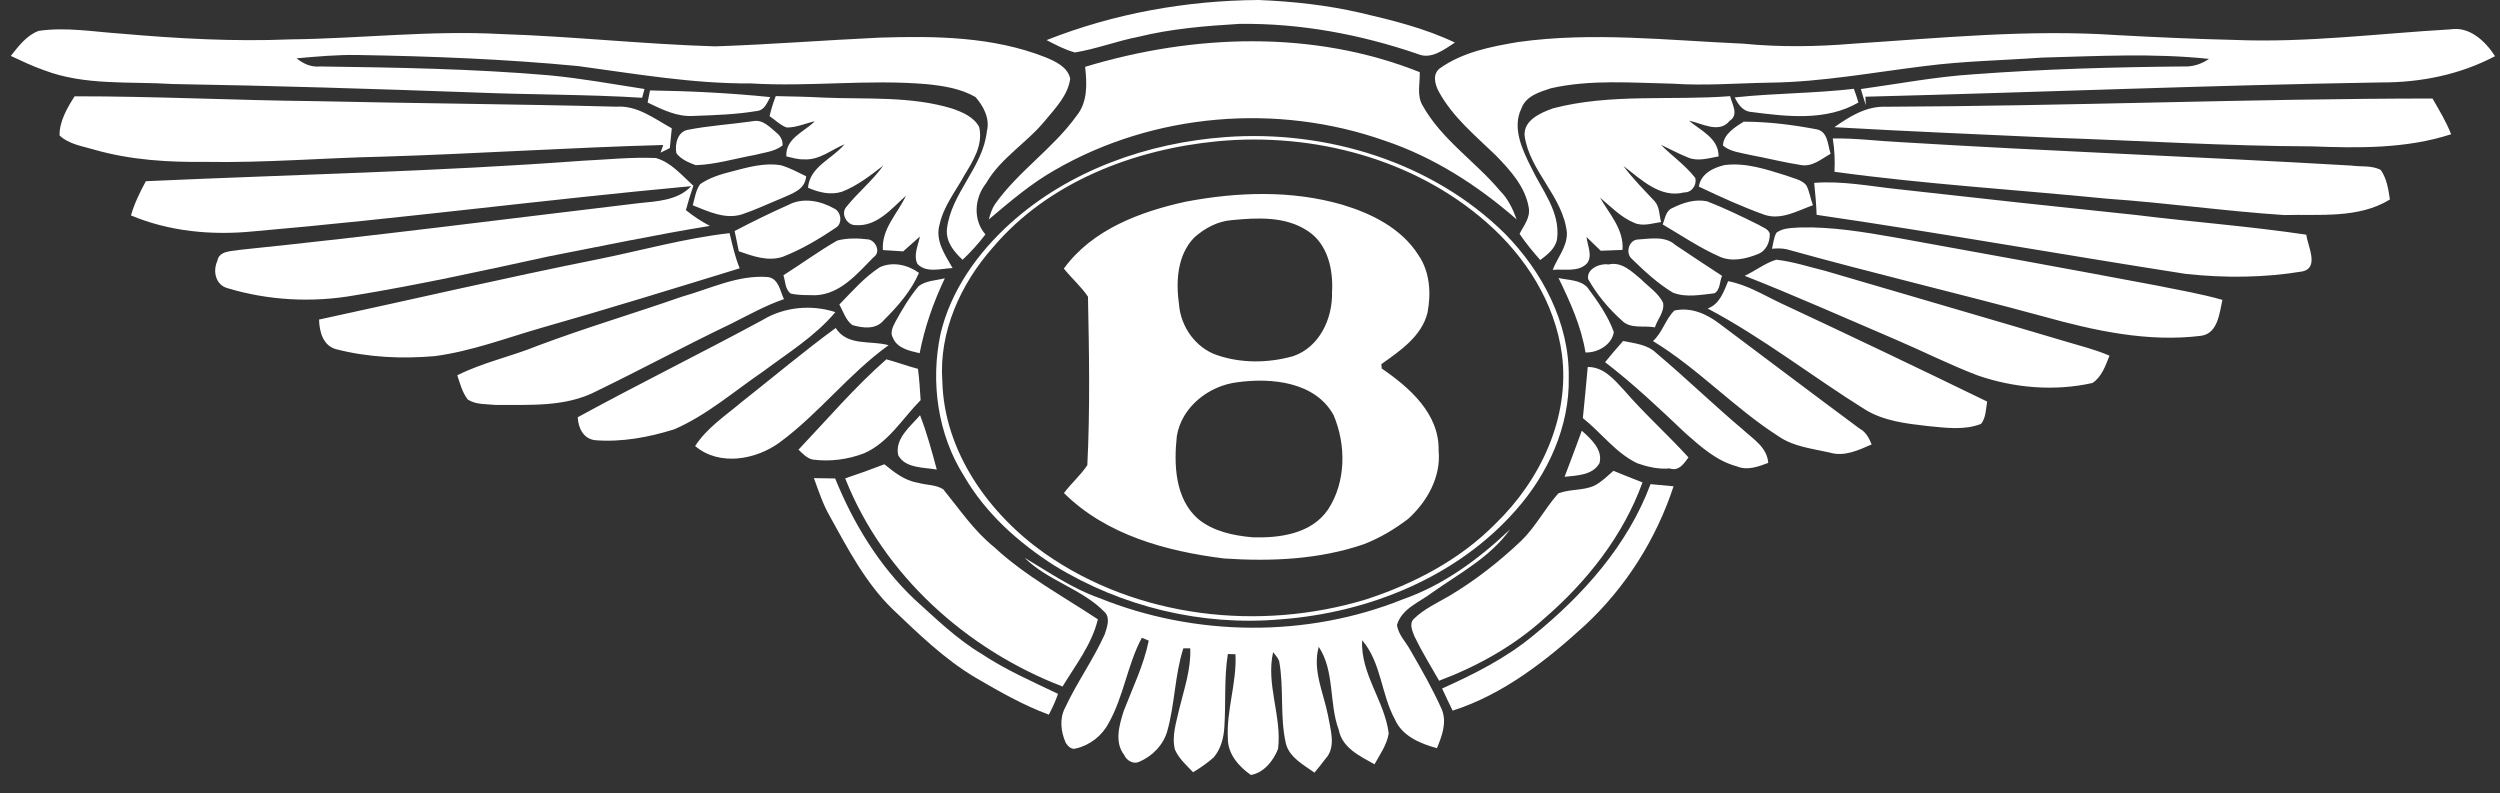 <?xml version="1.0" encoding="UTF-8"?> <svg xmlns="http://www.w3.org/2000/svg" width="104" height="33" viewBox="0 0 104 33" fill="none"><rect x="0" y="0" width="104" height="33" fill="#333333" stroke="none"/> <path d="M43.538 1.668C46.338 0.56 49.35 0.021 52.357 0C53.776 0.058 55.194 0.211 56.58 0.53C57.92 0.842 59.278 1.175 60.526 1.772C60.078 2.056 59.543 2.487 58.989 2.25C56.599 1.43 54.08 0.958 51.549 0.994C50.138 1.078 48.72 1.194 47.344 1.535C46.457 1.706 45.609 2.038 44.717 2.182C44.302 2.07 43.918 1.866 43.538 1.668ZM1.617 1.283C2.745 1.12 3.879 1.321 5.007 1.397C7.358 1.603 9.72 1.737 12.08 1.638C14.998 1.605 17.911 1.256 20.832 1.416C23.81 1.511 26.776 1.841 29.754 1.929C32.03 1.851 34.303 1.673 36.58 1.566C38.892 1.492 41.294 1.518 43.479 2.377C43.896 2.549 44.418 2.782 44.52 3.273C44.429 3.962 43.908 4.494 43.486 5.005C42.725 5.943 41.625 6.568 41.015 7.633C40.537 8.237 40.468 9.149 40.993 9.751C40.707 10.13 40.389 10.482 40.044 10.806C39.684 10.473 39.347 10.064 39.392 9.535C39.558 8.036 40.894 6.965 41.054 5.46C41.188 4.934 40.917 4.422 40.582 4.038C39.97 3.684 39.249 3.571 38.555 3.501C36.116 3.291 33.672 3.62 31.231 3.47C28.815 3.487 26.431 3.069 24.044 2.748C20.997 2.456 17.935 2.339 14.875 2.288C14.027 2.273 13.181 2.352 12.338 2.426C12.611 2.65 12.947 2.803 13.313 2.765C16.49 2.809 19.671 2.86 22.837 3.132C24.17 3.257 25.489 3.498 26.81 3.702C26.778 3.824 26.745 3.945 26.713 4.067C24.386 3.922 22.054 3.944 19.725 3.846C15.543 3.696 11.359 3.565 7.174 3.495C5.389 3.381 3.525 3.571 1.82 2.916C1.349 2.753 0.9 2.535 0.449 2.326C0.775 1.921 1.109 1.462 1.617 1.283ZM92.958 1.661C95.957 1.784 98.942 1.394 101.931 1.222C102.735 1.087 103.39 1.714 103.794 2.336C102.339 3.107 100.693 3.436 99.054 3.429C91.9 3.546 84.752 3.841 77.601 4.023C77.605 4.14 77.612 4.258 77.618 4.375C77.543 4.152 77.478 3.929 77.412 3.704C78.978 3.488 80.534 3.189 82.115 3.09C85.015 2.872 87.923 2.792 90.832 2.765C91.212 2.785 91.584 2.666 91.894 2.45C89.581 2.204 87.257 2.336 84.939 2.396C83.33 2.512 81.713 2.538 80.111 2.743C77.961 3.004 75.822 3.409 73.652 3.438C72.297 3.459 70.942 3.573 69.589 3.481C67.9 3.448 66.179 3.296 64.517 3.672C64.045 3.827 63.48 3.99 63.293 4.507C62.891 5.322 63.332 6.237 63.703 6.977C64.153 7.921 64.915 8.82 64.775 9.937C64.711 10.333 64.375 10.593 64.074 10.818C63.769 10.468 63.471 10.114 63.214 9.728C63.388 9.381 63.673 9.054 63.596 8.635C63.452 7.767 62.824 7.081 62.235 6.473C61.385 5.65 60.44 4.88 59.862 3.826C59.695 3.527 59.575 3.085 59.9 2.841C60.854 2.164 62.032 1.937 63.163 1.747C66.261 1.315 69.391 1.682 72.498 1.815C74.03 1.966 75.573 1.946 77.107 1.816C80.744 1.58 84.39 1.215 88.037 1.459C89.676 1.549 91.317 1.622 92.958 1.661Z" fill="white"></path> <path d="M45.142 2.779C49.648 1.416 54.641 1.235 59.062 3.003C59.076 3.452 58.935 3.947 59.165 4.362C59.954 5.797 61.374 6.709 62.408 7.945C62.736 8.273 62.936 8.695 63.091 9.126C61.476 7.716 59.638 6.532 57.596 5.85C53.136 4.277 48.005 4.698 43.9 7.064C42.893 7.631 42.014 8.388 41.134 9.129C41.197 8.908 41.262 8.685 41.392 8.493C42.36 7.124 43.806 6.18 44.782 4.821C45.257 4.244 45.217 3.474 45.142 2.779ZM72.165 4.052C73.812 3.875 75.474 3.887 77.12 3.694C77.19 3.881 77.253 4.072 77.311 4.264C75.955 5.049 74.329 4.849 72.838 4.656C72.497 4.627 72.301 4.333 72.165 4.052ZM27.04 3.762C28.71 3.787 30.381 3.87 32.042 4.039C31.913 4.262 31.809 4.577 31.512 4.613C30.632 4.764 29.737 4.79 28.848 4.823C28.164 4.868 27.538 4.553 26.94 4.265C26.971 4.097 27.005 3.929 27.04 3.762ZM3.104 4.006C6.445 4.003 9.782 4.174 13.123 4.208C17.296 4.301 21.472 4.33 25.647 4.438C26.515 4.378 27.228 4.942 27.946 5.338L27.864 6.161C27.736 6.225 27.608 6.288 27.48 6.35C27.516 6.244 27.554 6.139 27.591 6.032C23.694 6.137 19.804 6.399 15.907 6.517C13.453 6.57 11.003 6.78 8.546 6.734C7 6.753 5.438 6.658 3.943 6.232C3.443 6.082 2.871 6.006 2.477 5.635C2.47 5.049 2.792 4.492 3.104 4.006ZM32.272 3.998C32.941 4.014 33.61 4.023 34.278 4.061C36.057 4.135 37.883 3.991 39.611 4.516C40.04 4.666 40.514 4.863 40.735 5.287C40.904 6.034 40.478 6.698 40.111 7.303C39.751 7.959 39.258 8.575 39.092 9.317C38.885 10.007 39.31 10.59 39.628 11.152C39.146 11.168 38.543 11.374 38.166 10.98C37.986 10.623 38.196 10.203 38.269 9.838C38.04 10.047 37.805 10.252 37.573 10.457C37.288 10.438 37.011 10.424 36.729 10.403C36.664 9.523 37.34 8.889 37.687 8.144C37.087 8.677 36.481 9.435 35.591 9.365C35.241 9.377 34.973 8.913 35.189 8.631C35.671 8.017 36.293 7.527 36.745 6.887C36.208 7.301 35.663 7.73 35.025 7.976C34.547 8.129 34.054 8.001 33.612 7.809C33.69 6.923 34.627 6.612 35.132 6.002C34.578 6.231 34.086 6.669 33.452 6.629C33.199 6.639 32.954 6.562 32.711 6.504C32.673 5.751 33.455 5.488 33.896 5.044C33.507 5.13 33.129 5.31 32.725 5.304C32.456 5.207 32.249 4.988 32.014 4.832C32.08 4.548 32.166 4.269 32.272 3.998ZM64.607 4.506C67.011 3.88 69.522 4.19 71.974 4C72.051 4.339 72.351 4.771 71.951 5.029C71.516 5.573 70.788 5.123 70.263 5.02C70.748 5.436 71.498 5.744 71.494 6.506C71.075 6.582 70.623 6.727 70.214 6.55C69.831 6.394 69.465 6.199 69.091 6.022C69.559 6.491 70.115 6.876 70.524 7.403C70.593 7.698 70.382 8.012 70.066 8.004C69.055 8.261 68.265 7.456 67.535 6.904C67.918 7.428 68.38 7.886 68.822 8.359C69.044 8.593 69.02 8.941 69.101 9.237C68.735 9.287 68.344 9.431 67.99 9.272C67.432 9.045 67.013 8.598 66.56 8.22C66.954 8.908 67.559 9.542 67.496 10.396C67.27 10.404 66.817 10.422 66.591 10.431C66.391 10.242 66.194 10.052 65.999 9.86C66.034 10.212 66.259 10.62 66.029 10.945C65.67 11.344 65.053 11.174 64.591 11.228C64.791 10.714 65.197 10.267 65.184 9.687C65.028 8.169 63.632 7.136 63.423 5.642C63.379 4.994 64.093 4.693 64.607 4.506ZM78.42 4.441C86.012 4.412 93.601 4.104 101.192 4.098C101.471 4.583 101.764 5.063 101.967 5.585C100.102 6.19 98.112 6.163 96.176 6.089C92.582 6.077 88.995 5.849 85.405 5.729C82.372 5.588 79.34 5.466 76.31 5.291C76.931 4.852 77.631 4.417 78.42 4.441Z" fill="white"></path> <path d="M31.348 5.038C31.755 4.964 32.05 5.32 32.332 5.547C32.479 5.673 32.571 5.858 32.552 6.054C32.215 6.315 31.764 6.349 31.366 6.453C30.56 6.6 29.765 6.843 28.943 6.872C28.65 6.761 28.328 6.633 28.137 6.37C28.068 6.007 28.179 5.501 28.59 5.405C29.5 5.224 30.43 5.173 31.348 5.038ZM72.538 5.062C73.555 5.063 74.575 5.19 75.574 5.38C76.043 5.472 76.032 6.03 76.153 6.397C75.762 6.616 75.386 6.96 74.897 6.862C74.19 6.753 73.496 6.573 72.794 6.443C72.414 6.35 71.983 6.319 71.674 6.053C71.696 5.583 72.176 5.286 72.538 5.062ZM50.998 5.701C55.181 5.399 59.587 6.736 62.606 9.721C64.16 11.302 65.292 13.433 65.26 15.697C65.302 17.738 64.397 19.715 63.059 21.223C60.609 24.011 56.925 25.491 53.279 25.764C50.011 26.055 46.665 25.249 43.872 23.533C42.375 22.579 41.006 21.361 40.109 19.812C39.005 18.073 38.702 15.887 39.127 13.885C39.553 12.084 40.667 10.528 42.02 9.3C44.472 7.088 47.737 5.935 50.998 5.701ZM50.67 5.874C47.179 6.208 43.612 7.566 41.297 10.301C39.961 11.813 39.053 13.81 39.201 15.863C39.277 18.791 41.141 21.388 43.47 23.027C47.302 25.709 52.389 26.28 56.822 24.937C58.816 24.288 60.736 23.287 62.218 21.78C64.076 19.984 65.318 17.368 64.976 14.743C64.692 12.592 63.452 10.656 61.84 9.251C58.819 6.595 54.629 5.506 50.67 5.874ZM76.243 5.761C77.189 5.742 78.13 5.871 79.075 5.914C85.32 6.296 91.573 6.524 97.819 6.888C98.218 6.947 98.674 6.87 99.042 7.072C99.291 7.435 99.357 7.875 99.42 8.299C98.112 9.105 96.483 8.906 95.021 8.946C92.559 8.785 90.113 8.435 87.651 8.266C83.873 7.889 80.077 7.663 76.314 7.146C76.339 6.683 76.318 6.22 76.243 5.761ZM24.197 6.689C25.226 6.642 26.255 6.528 27.286 6.574C27.928 6.757 28.365 7.298 28.844 7.728C28.728 8.062 28.624 8.4 28.533 8.742C28.845 8.993 29.178 9.212 29.532 9.398C27.289 9.76 25.066 10.233 22.835 10.664C20.151 11.25 17.468 11.842 14.755 12.286C12.999 12.598 11.163 12.502 9.457 11.986C8.968 11.847 8.844 11.282 9.043 10.85C9.116 10.418 9.656 10.455 9.979 10.393C15.509 9.825 21.024 9.113 26.544 8.455C27.313 8.372 28.189 8.351 28.756 7.744C22.671 8.305 16.606 9.1 10.517 9.627C8.809 9.795 7.042 9.631 5.449 8.962C5.589 8.461 5.822 7.993 6.068 7.538C12.112 7.264 18.163 7.139 24.197 6.689Z" fill="white"></path> <path d="M30.412 7.141C31.089 6.965 31.784 6.756 32.492 6.876C32.856 6.984 33.195 7.166 33.536 7.333C33.495 7.907 32.932 8.055 32.502 8.254C31.959 8.474 31.43 8.729 30.873 8.915C30.171 9.141 29.466 8.796 28.819 8.54C28.903 8.243 28.942 7.917 29.126 7.66C29.511 7.397 29.962 7.254 30.412 7.141ZM71.734 6.868C72.618 6.752 73.476 7.044 74.308 7.304C74.585 7.417 74.933 7.461 75.139 7.702C75.279 7.959 75.312 8.264 75.418 8.537C74.783 8.763 74.109 9.163 73.416 8.94C72.478 8.605 71.571 8.19 70.672 7.763C70.754 7.23 71.266 6.979 71.734 6.868ZM75.47 7.608C76.654 7.515 77.823 7.753 78.995 7.875C82.283 8.245 85.572 8.603 88.863 8.944C91.22 9.236 93.592 9.413 95.942 9.763C95.999 10.231 96.485 11.121 95.796 11.289C94.197 11.558 92.55 11.568 90.94 11.396C85.814 10.598 80.705 9.687 75.572 8.937C75.556 8.493 75.517 8.05 75.47 7.608ZM49.33 8.389C51.474 7.983 53.725 7.903 55.84 8.516C57.062 8.883 58.302 9.498 59.006 10.611C59.486 11.305 59.54 12.207 59.383 13.013C59.139 13.994 58.239 14.599 57.463 15.149C57.467 15.194 57.476 15.285 57.481 15.331C58.633 16.118 59.883 17.214 59.846 18.739C59.955 19.838 59.369 20.872 58.577 21.587C58.016 22.014 57.403 22.381 56.745 22.636C54.879 23.279 52.877 23.363 50.925 23.233C48.532 22.935 46.023 22.26 44.261 20.511C44.561 20.105 44.956 19.772 45.233 19.35C45.349 17.019 45.307 14.675 45.26 12.342C44.972 11.913 44.576 11.575 44.256 11.172C45.447 9.541 47.432 8.806 49.33 8.389ZM51.243 9.157C50.652 9.201 50.111 9.496 49.677 9.884C48.97 10.617 48.912 11.715 49.047 12.666C49.118 13.595 49.748 14.482 50.642 14.778C51.651 15.12 52.766 15.104 53.785 14.819C54.883 14.456 55.441 13.254 55.412 12.16C55.471 11.233 55.238 10.153 54.411 9.614C53.481 8.988 52.303 9.054 51.243 9.157ZM51.489 15.9C50.3 16.037 49.16 16.918 48.957 18.135C48.828 19.312 48.875 20.744 49.842 21.589C50.478 22.111 51.318 22.282 52.117 22.353C53.235 22.385 54.549 22.209 55.238 21.208C56 20.062 56.005 18.504 55.476 17.267C54.713 15.881 52.889 15.708 51.489 15.9ZM32.792 8.526C33.397 8.2 34.143 8.354 34.714 8.681C34.993 8.818 35.053 9.29 34.788 9.46C34.086 9.937 33.349 10.376 32.556 10.685C31.938 10.886 31.315 10.654 30.735 10.453C30.676 10.171 30.618 9.892 30.56 9.611C31.293 9.227 32.036 8.863 32.792 8.526ZM69.568 8.655C70.012 8.432 70.522 8.269 71.023 8.377C71.753 8.662 72.461 9.005 73.164 9.355C73.32 9.459 73.553 9.512 73.621 9.712C73.64 10.057 73.474 10.44 73.133 10.567C72.633 10.773 72.035 10.906 71.526 10.672C70.699 10.305 69.947 9.795 69.169 9.337C69.266 9.095 69.294 8.767 69.568 8.655ZM73.897 9.683C74.172 9.471 74.558 9.488 74.886 9.462C76.231 9.429 77.565 9.657 78.885 9.887C82.498 10.54 86.109 11.197 89.717 11.877C90.63 12.063 91.553 12.219 92.452 12.474C92.331 13.016 92.266 13.867 91.574 13.968C89.351 14.248 87.118 13.754 84.984 13.159C81.451 12.199 77.886 11.362 74.359 10.378C74.148 10.323 73.929 10.329 73.715 10.348C73.77 10.125 73.787 9.887 73.897 9.683ZM24.85 10.79C26.683 10.422 28.489 9.909 30.35 9.699C30.47 10.192 30.577 10.691 30.771 11.162C28.023 12.005 25.278 12.857 22.513 13.641C21.051 14.064 19.61 14.611 18.094 14.814C16.723 14.934 15.317 14.871 13.982 14.527C13.435 14.38 13.284 13.791 13.273 13.294C17.132 12.46 20.978 11.565 24.85 10.79ZM34.831 10.007C35.253 9.895 35.712 9.908 36.143 9.962C36.442 10.036 36.648 10.492 36.346 10.695C35.671 11.374 34.969 12.234 33.931 12.282C33.588 12.276 33.236 12.287 32.901 12.215C32.655 12.049 32.675 11.697 32.591 11.451C33.341 10.976 34.06 10.447 34.831 10.007ZM68.093 9.967C68.622 9.938 69.261 9.795 69.699 10.193C70.345 10.621 70.986 11.057 71.639 11.476C71.53 11.697 71.571 12.064 71.319 12.201C70.752 12.262 70.154 12.388 69.6 12.178C68.963 11.796 68.415 11.286 67.885 10.77C67.619 10.544 67.743 10.026 68.093 9.967ZM72.579 11.474C73.024 11.267 73.422 10.946 73.892 10.804C74.591 10.88 75.262 11.106 75.943 11.272C79.264 12.249 82.589 13.211 85.906 14.198C86.526 14.383 87.158 14.539 87.754 14.796C87.591 15.209 87.432 15.678 87.047 15.932C85.472 16.285 83.798 16.144 82.277 15.62C81.109 15.176 79.993 14.61 78.844 14.119C76.76 13.229 74.688 12.304 72.579 11.474ZM36.603 11.115C37.138 10.871 37.769 11.017 38.229 11.352C37.901 12.112 37.34 12.751 36.758 13.328C36.433 13.72 35.887 13.65 35.455 13.521C35.179 13.317 35.083 12.957 34.916 12.67C35.448 12.122 35.957 11.533 36.603 11.115ZM66.067 11.609C65.991 11.181 66.563 10.945 66.913 11.002C67.466 10.871 67.886 11.301 68.269 11.618C68.578 11.932 68.99 12.189 69.185 12.598C69.251 12.968 68.949 13.286 68.844 13.617C68.39 13.53 67.828 13.701 67.466 13.33C66.916 12.836 66.429 12.255 66.067 11.609ZM28.365 12.343C29.543 12.015 30.696 11.425 31.949 11.526C32.394 11.589 32.451 12.11 32.613 12.444C31.843 12.708 31.135 13.109 30.41 13.47C28.53 14.37 26.694 15.358 24.82 16.269C23.536 16.944 22.028 16.834 20.628 16.846C20.237 16.806 19.8 16.842 19.459 16.62C19.233 16.328 19.137 15.959 19.023 15.612C20.087 15.077 21.261 14.833 22.36 14.385C24.34 13.64 26.369 13.041 28.365 12.343ZM38.215 11.905C38.525 11.669 38.938 11.669 39.305 11.576C38.832 12.571 38.466 13.608 38.257 14.693C37.843 14.596 37.325 14.494 37.146 14.054C37.017 13.84 37.141 13.599 37.24 13.401C37.527 12.88 37.83 12.361 38.215 11.905ZM64.835 11.565C65.24 11.66 65.736 11.631 66.039 11.96C66.464 12.536 66.893 13.137 67.135 13.814C67.057 14.34 66.468 14.681 65.956 14.662C65.778 13.565 65.315 12.556 64.835 11.565ZM71.89 11.697C72.681 11.843 73.373 12.281 74.093 12.618C76.962 13.957 79.818 15.322 82.666 16.705C82.61 17.014 82.619 17.374 82.412 17.634C81.707 17.91 80.919 17.794 80.188 17.723C79.292 17.621 78.362 17.516 77.579 17.031C75.38 15.661 73.333 14.047 71.038 12.834C71.535 12.655 71.704 12.146 71.89 11.697ZM31.727 13.31C32.626 12.764 33.755 12.662 34.751 12.984C33.91 13.99 32.776 14.683 31.736 15.461C30.527 16.285 29.406 17.271 28.053 17.858C26.991 18.192 25.866 18.401 24.752 18.312C24.265 18.251 24.054 17.8 24.034 17.357C26.578 15.969 29.177 14.688 31.727 13.31ZM69.656 12.918C70.34 12.768 70.993 13.056 71.524 13.461C73.47 14.916 75.406 16.383 77.359 17.83C77.621 17.966 77.754 18.226 77.861 18.488C77.316 18.726 76.724 19.011 76.118 18.827C75.394 18.662 74.613 18.586 73.989 18.151C72.141 16.973 70.639 15.328 68.763 14.188C69.161 13.835 69.279 13.281 69.656 12.918ZM30.858 16.72C32.16 15.695 33.428 14.624 34.765 13.645C35.26 14.417 36.212 14.15 36.966 14.36C35.32 15.543 34.079 17.19 32.449 18.394C31.459 19.128 29.921 19.409 28.918 18.555C29.408 17.796 30.179 17.294 30.858 16.72ZM67.522 14.185C68.001 14.286 68.533 14.326 68.902 14.688C70.136 15.726 71.294 16.851 72.527 17.89C72.95 18.278 73.512 18.614 73.559 19.256C73.148 19.412 72.686 19.584 72.252 19.4C71.406 19.176 70.743 18.576 70.104 18.011C69.03 16.991 67.948 15.97 66.772 15.066C67.015 14.768 67.266 14.473 67.522 14.185ZM36.873 14.948C37.316 15.065 37.744 15.23 38.188 15.344C38.243 15.777 38.272 16.211 38.298 16.646C37.542 17.406 36.969 18.407 35.952 18.855C35.275 19.115 34.535 19.212 33.815 19.119C33.566 19.069 33.393 18.871 33.218 18.706C34.42 17.438 35.557 16.104 36.873 14.948ZM66.05 15.267C66.705 15.259 67.138 15.777 67.544 16.214C68.393 17.199 69.365 18.067 70.241 19.028C70.053 19.276 69.85 19.62 69.459 19.486C68.999 19.53 68.539 19.422 68.11 19.272C67.208 18.839 66.616 18.002 65.847 17.393C65.918 16.684 65.987 15.975 66.05 15.267ZM37.365 18.935C37.219 18.238 37.87 17.747 38.274 17.274C38.559 18.01 38.765 18.773 38.97 19.534C38.449 19.438 37.658 19.492 37.365 18.935ZM65.803 17.918C66.181 18.255 66.69 18.708 66.538 19.268C66.251 19.776 65.594 19.779 65.087 19.835C65.329 19.198 65.57 18.559 65.803 17.918ZM35.16 19.9C35.708 19.716 36.252 19.523 36.791 19.314C37.199 19.648 37.641 19.996 38.177 20.08C38.521 20.183 38.928 20.156 39.239 20.354C39.914 21.182 40.516 22.083 41.358 22.76C42.651 23.962 44.211 24.795 45.671 25.764C45.421 26.805 44.747 27.661 44.202 28.559C40.209 27.025 36.747 23.916 35.16 19.9ZM67.12 19.586C67.521 19.75 67.924 19.913 68.328 20.067C67.53 22.279 66.025 24.186 64.259 25.712C62.991 26.866 61.466 27.717 59.867 28.318C59.519 27.707 59.148 27.109 58.843 26.476C58.758 26.254 58.618 25.965 58.8 25.761C59.226 25.335 59.785 25.084 60.299 24.785C61.374 24.144 62.366 23.365 63.275 22.505C63.882 21.921 64.266 21.151 64.824 20.527C65.303 20.336 65.854 20.419 66.328 20.202C66.628 20.049 66.866 19.804 67.12 19.586Z" fill="white"></path> <path d="M33.859 19.89C34.08 19.894 34.521 19.901 34.742 19.904C35.498 21.77 36.571 23.535 38.037 24.927C38.934 25.736 39.806 26.591 40.851 27.212C41.846 27.872 42.942 28.35 44.014 28.865C43.91 29.164 43.779 29.451 43.631 29.73C42.568 29.337 41.578 28.771 40.601 28.201C39.301 27.435 38.217 26.373 37.131 25.341C35.999 24.24 35.269 22.824 34.511 21.459C34.229 20.965 34.053 20.422 33.859 19.89ZM68.662 20.141C68.981 20.171 69.299 20.201 69.62 20.23C68.902 22.42 67.633 24.432 65.945 26.003C64.332 27.479 62.539 28.888 60.43 29.563C60.281 29.256 60.133 28.952 59.992 28.642C61.32 28.044 62.636 27.386 63.765 26.453C65.85 24.768 67.713 22.684 68.662 20.141Z" fill="white"></path> <path d="M58.37 24.927C60.063 24.336 61.528 23.246 62.818 22.024C61.997 23.179 60.716 23.849 59.582 24.649C59.061 25.05 58.327 25.301 58.115 25.992C58.162 26.401 58.489 26.706 58.676 27.057C59.144 27.865 59.608 28.678 59.987 29.532C60.194 30.067 59.982 30.626 59.777 31.124C59.092 30.938 58.33 30.624 58.031 29.93C57.452 28.882 57.467 27.57 56.666 26.634C56.59 28.027 57.6 29.159 57.77 30.505C57.7 30.978 57.405 31.383 57.179 31.794C56.578 31.457 55.84 31.118 55.694 30.368C55.279 29.256 55.533 27.926 54.86 26.908C54.588 27.877 55.061 28.821 55.244 29.757C55.341 30.338 55.598 31.07 55.141 31.564C54.993 31.761 54.84 31.953 54.682 32.141C54.229 31.816 53.639 31.513 53.492 30.928C53.235 29.802 53.422 28.628 53.212 27.495C53.154 27.357 53.052 27.244 52.962 27.128C52.656 28.474 53.332 29.799 53.167 31.153C52.982 31.638 52.577 32.147 52.038 32.239C51.537 31.892 51.075 31.369 51.079 30.72C51.015 29.541 51.456 28.397 51.395 27.217C51.316 27.214 51.158 27.21 51.079 27.207C50.918 28.208 50.999 29.226 50.934 30.233C50.909 30.688 50.79 31.158 50.487 31.51C50.223 31.744 49.933 31.943 49.633 32.125C49.358 31.837 49.045 31.558 48.88 31.19C48.733 30.622 48.935 30.056 49.054 29.505C49.256 28.672 49.552 27.837 49.514 26.97C49.443 26.97 49.298 26.971 49.226 26.971C48.869 28.093 48.876 29.285 48.559 30.414C48.392 30.998 47.931 31.466 47.376 31.697C47.141 31.8 46.86 31.633 46.768 31.409C46.35 30.875 46.563 30.156 46.747 29.575C47.119 28.61 47.58 27.671 47.788 26.65C47.692 26.609 47.597 26.57 47.501 26.53C46.895 27.663 46.748 28.977 46.111 30.096C45.841 30.611 45.333 31.004 44.766 31.134C44.572 31.202 44.419 31.04 44.33 30.889C44.13 30.435 44.069 29.889 44.309 29.44C44.797 28.393 45.478 27.446 45.954 26.394C46.046 26.106 46.201 25.722 45.962 25.471C45.01 24.489 43.596 24.17 42.625 23.205C43.635 23.803 44.613 24.488 45.73 24.878C49.732 26.493 54.359 26.54 58.37 24.927Z" fill="white"></path> </svg> 